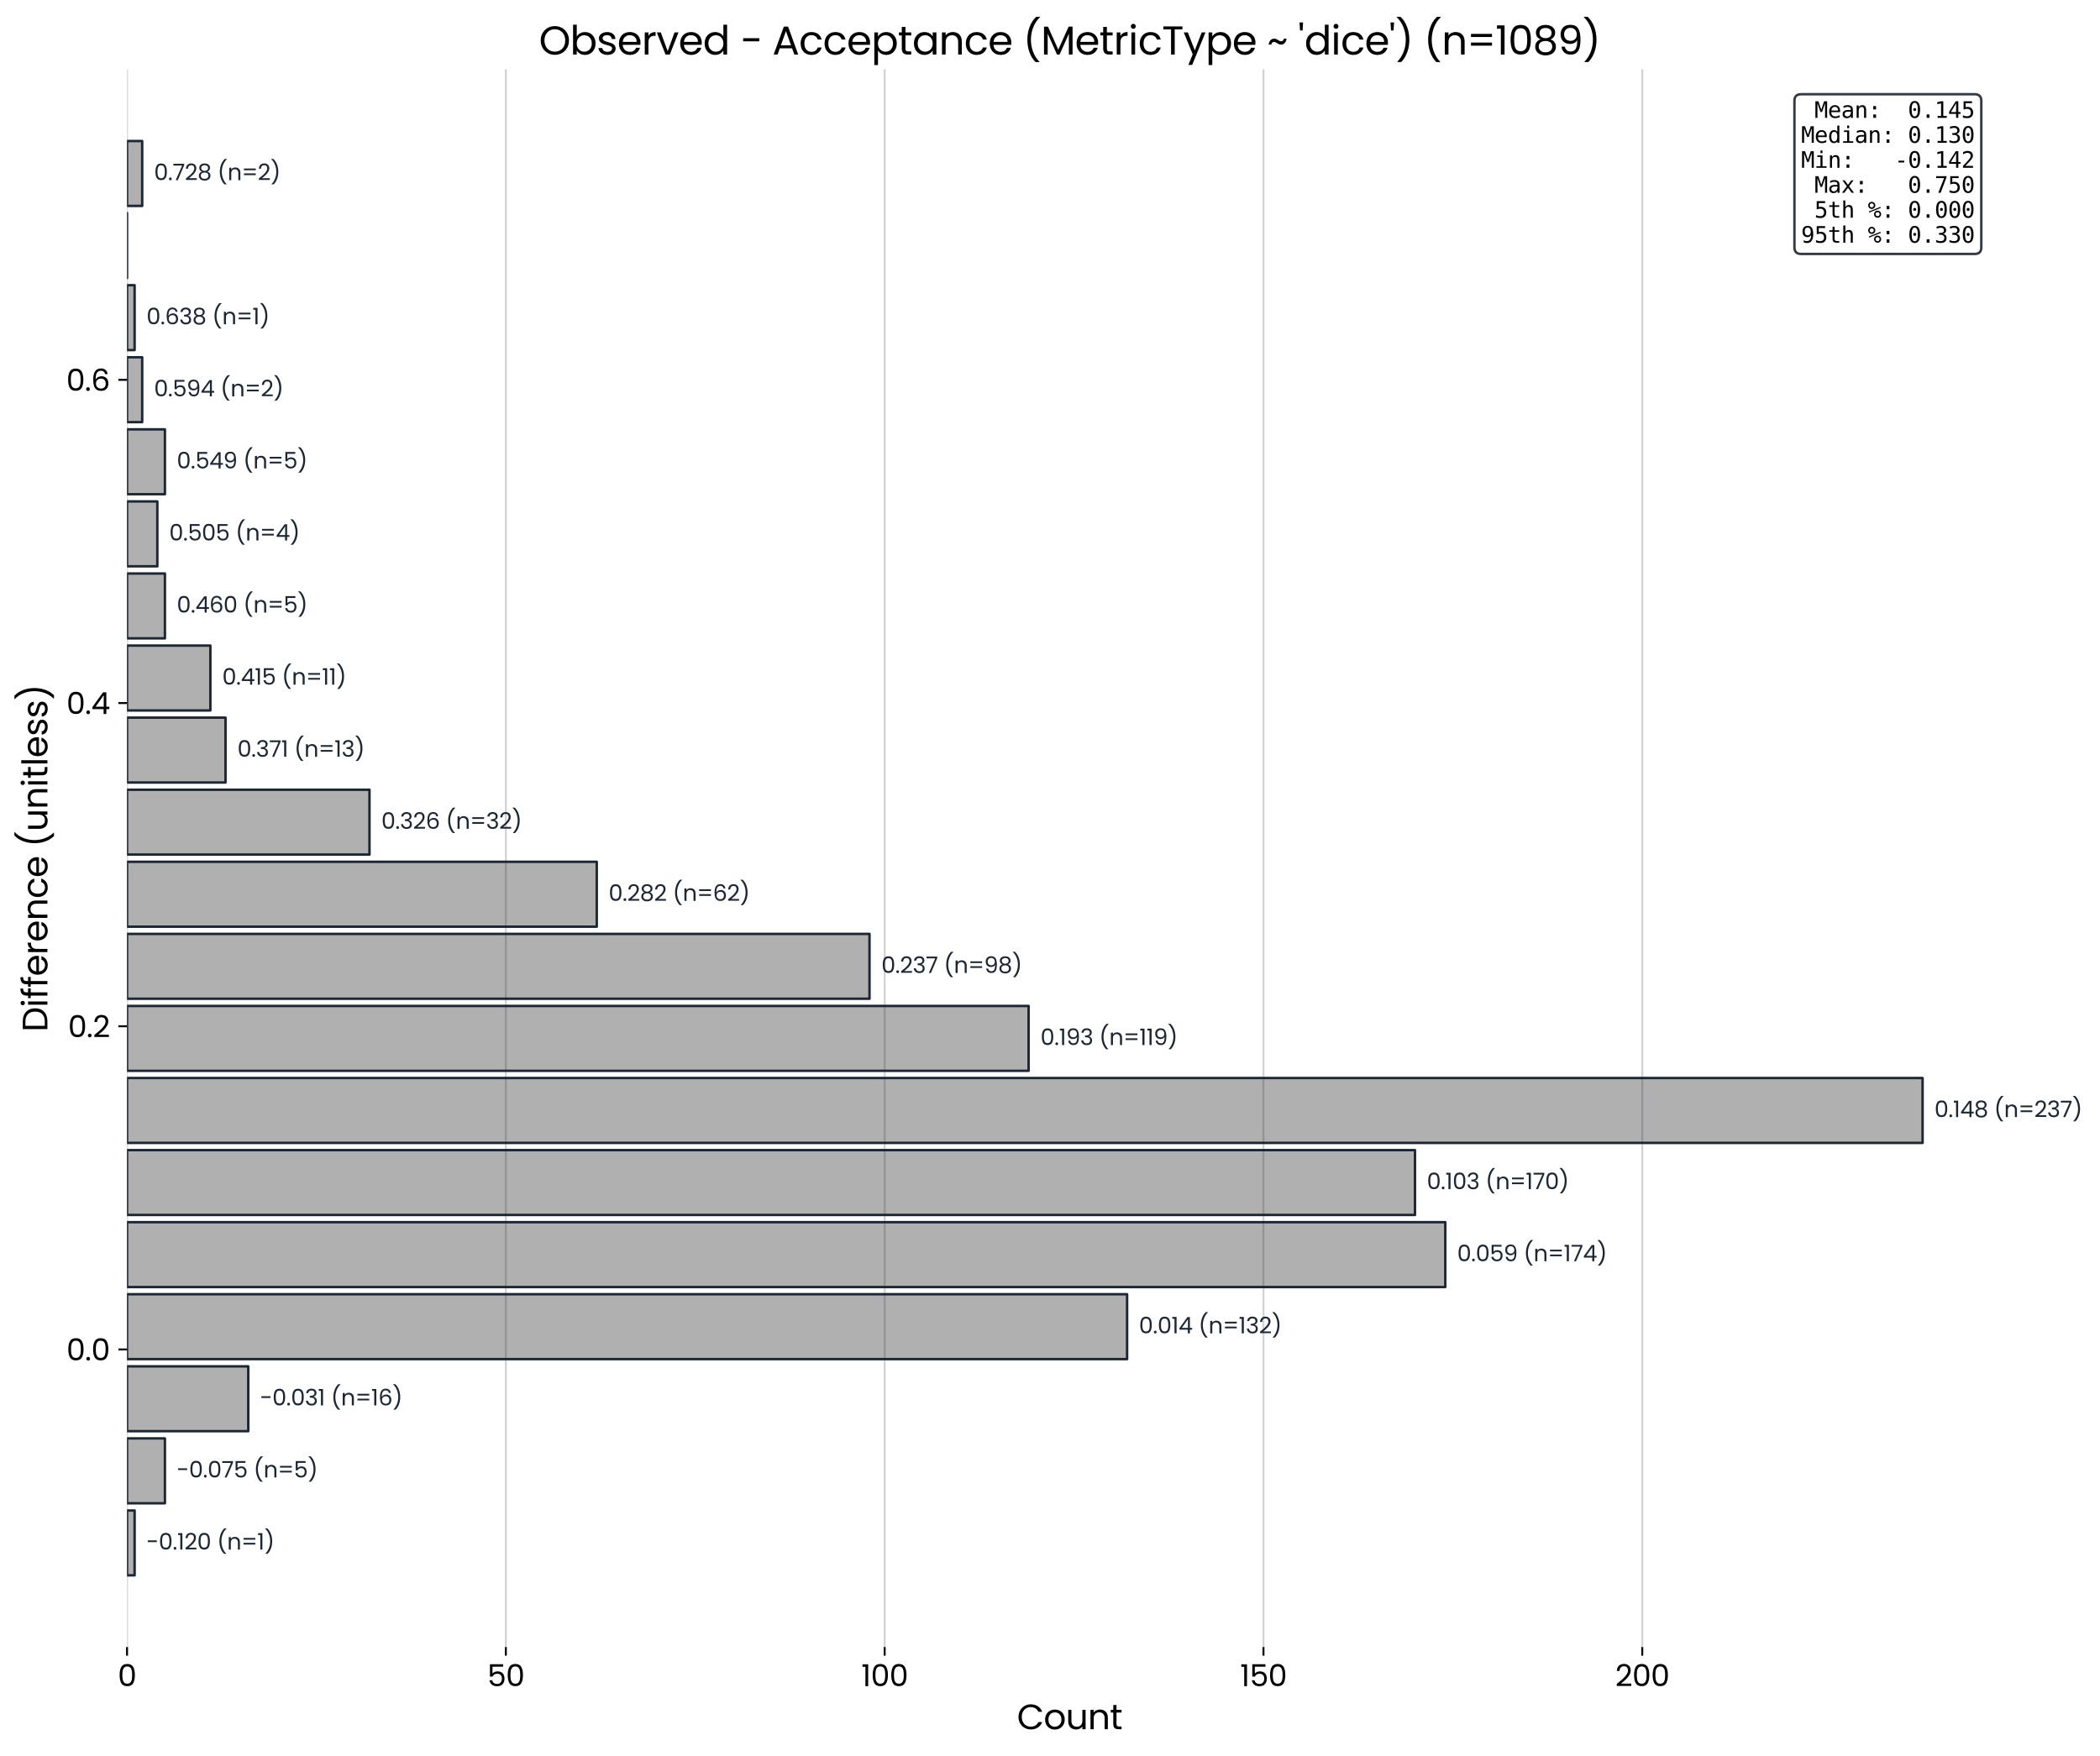 <svg xmlns:xlink="http://www.w3.org/1999/xlink" width="1136.335" height="950.4" viewBox="0 0 852.251 712.8" xmlns="http://www.w3.org/2000/svg"><defs><style>*{stroke-linejoin:round;stroke-linecap:butt}</style></defs><g id="figure_1"><path d="M0 712.8h852.251V0H0z" style="fill:#fff" id="patch_1"/><g id="axes_1"><path d="M51.556 668.6h765.128V28.145H51.556z" style="fill:#fff" id="patch_2"/><path d="M51.556 639.488h3.074v-26.332h-3.074z" clip-path="url(#p7eb7060e0f)" style="fill:#b0b0b0;stroke:#1b2734;stroke-linejoin:miter" id="patch_3"/><path d="M51.556 610.23h15.373v-26.332H51.556z" clip-path="url(#p7eb7060e0f)" style="fill:#b0b0b0;stroke:#1b2734;stroke-linejoin:miter" id="patch_4"/><path d="M51.556 580.973h49.194V554.64H51.556z" clip-path="url(#p7eb7060e0f)" style="fill:#b0b0b0;stroke:#1b2734;stroke-linejoin:miter" id="patch_5"/><path d="M51.556 551.715H457.41v-26.332H51.556z" clip-path="url(#p7eb7060e0f)" style="fill:#b0b0b0;stroke:#1b2734;stroke-linejoin:miter" id="patch_6"/><path d="M51.556 522.457h534.99v-26.332H51.556z" clip-path="url(#p7eb7060e0f)" style="fill:#b0b0b0;stroke:#1b2734;stroke-linejoin:miter" id="patch_7"/><path d="M51.556 493.199h522.692v-26.332H51.556z" clip-path="url(#p7eb7060e0f)" style="fill:#b0b0b0;stroke:#1b2734;stroke-linejoin:miter" id="patch_8"/><path d="M51.556 463.941H780.25V437.61H51.556z" clip-path="url(#p7eb7060e0f)" style="fill:#b0b0b0;stroke:#1b2734;stroke-linejoin:miter" id="patch_9"/><path d="M51.556 434.683H417.44v-26.332H51.556z" clip-path="url(#p7eb7060e0f)" style="fill:#b0b0b0;stroke:#1b2734;stroke-linejoin:miter" id="patch_10"/><path d="M51.556 405.425h301.316v-26.332H51.556z" clip-path="url(#p7eb7060e0f)" style="fill:#b0b0b0;stroke:#1b2734;stroke-linejoin:miter" id="patch_11"/><path d="M51.556 376.167h190.628v-26.332H51.556z" clip-path="url(#p7eb7060e0f)" style="fill:#b0b0b0;stroke:#1b2734;stroke-linejoin:miter" id="patch_12"/><path d="M51.556 346.91h98.389v-26.332h-98.39z" clip-path="url(#p7eb7060e0f)" style="fill:#b0b0b0;stroke:#1b2734;stroke-linejoin:miter" id="patch_13"/><path d="M51.556 317.652h39.97V291.32h-39.97z" clip-path="url(#p7eb7060e0f)" style="fill:#b0b0b0;stroke:#1b2734;stroke-linejoin:miter" id="patch_14"/><path d="M51.556 288.394h33.82v-26.332h-33.82z" clip-path="url(#p7eb7060e0f)" style="fill:#b0b0b0;stroke:#1b2734;stroke-linejoin:miter" id="patch_15"/><path d="M51.556 259.136h15.373v-26.332H51.556z" clip-path="url(#p7eb7060e0f)" style="fill:#b0b0b0;stroke:#1b2734;stroke-linejoin:miter" id="patch_16"/><path d="M51.556 229.878h12.298v-26.332H51.556z" clip-path="url(#p7eb7060e0f)" style="fill:#b0b0b0;stroke:#1b2734;stroke-linejoin:miter" id="patch_17"/><path d="M51.556 200.62h15.373v-26.332H51.556z" clip-path="url(#p7eb7060e0f)" style="fill:#b0b0b0;stroke:#1b2734;stroke-linejoin:miter" id="patch_18"/><path d="M51.556 171.362h6.149V145.03h-6.15z" clip-path="url(#p7eb7060e0f)" style="fill:#b0b0b0;stroke:#1b2734;stroke-linejoin:miter" id="patch_19"/><path d="M51.556 142.104h3.074v-26.332h-3.074z" clip-path="url(#p7eb7060e0f)" style="fill:#b0b0b0;stroke:#1b2734;stroke-linejoin:miter" id="patch_20"/><path d="M51.556 112.847V86.514z" clip-path="url(#p7eb7060e0f)" style="fill:#b0b0b0;stroke:#1b2734;stroke-linejoin:miter" id="patch_21"/><path d="M51.556 83.589h6.149V57.257h-6.15z" clip-path="url(#p7eb7060e0f)" style="fill:#b0b0b0;stroke:#1b2734;stroke-linejoin:miter" id="patch_22"/><g id="matplotlib.axis_1"><g id="xtick_1"><path d="M51.556 668.6V28.145" clip-path="url(#p7eb7060e0f)" style="fill:none;stroke:#1b2734;stroke-opacity:.2;stroke-width:.8;stroke-linecap:square" id="line2d_1"/><g id="line2d_2"><defs><path id="me08558707e" d="M0 0v3.5" style="stroke:#000;stroke-width:.8"/></defs><use xlink:href="#me08558707e" x="51.556" y="668.6" style="stroke:#000;stroke-width:.8"/></g><g transform="matrix(.12 0 0 -.12 47.788 684.48)" id="text_1"><defs><path id="Poppins-Regular-30" d="M397 2362q0 1100 358 1718 359 618 1255 618 889 0 1247-618 359-618 359-1718 0-1120-359-1741Q2899 0 2010 0 1114 0 755 621q-358 621-358 1741zm2643 0q0 556-74 943-73 388-301 624-227 237-655 237-436 0-663-237-227-236-301-624-73-387-73-943 0-576 73-967 74-390 301-627t663-237q428 0 655 237 228 237 301 627 74 391 74 967z" transform="scale(.016)"/></defs><use xlink:href="#Poppins-Regular-30"/></g></g><g id="xtick_2"><path d="M205.289 668.6V28.145" clip-path="url(#p7eb7060e0f)" style="fill:none;stroke:#1b2734;stroke-opacity:.2;stroke-width:.8;stroke-linecap:square" id="line2d_3"/><use xlink:href="#me08558707e" x="205.289" y="668.6" style="stroke:#000;stroke-width:.8" id="line2d_4"/><g transform="matrix(.12 0 0 -.12 197.753 684.48)" id="text_2"><defs><path id="Poppins-Regular-35" d="M3347 4122H1101V2662q147 205 435 336 288 132 621 132 531 0 864-221t477-570q144-349 144-739 0-461-173-826-173-364-528-576-355-211-880-211-672 0-1088 345-416 346-506 922h570q83-364 352-569t678-205q506 0 762 304t256 803q0 499-256 771t-755 272q-340 0-593-163-252-163-367-445H563v2612h2784v-512z" transform="scale(.016)"/></defs><use xlink:href="#Poppins-Regular-35"/><use xlink:href="#Poppins-Regular-30" transform="translate(62.8)"/></g></g><g id="xtick_3"><path d="M359.021 668.6V28.145" clip-path="url(#p7eb7060e0f)" style="fill:none;stroke:#1b2734;stroke-opacity:.2;stroke-width:.8;stroke-linecap:square" id="line2d_5"/><use xlink:href="#me08558707e" x="359.021" y="668.6" style="stroke:#000;stroke-width:.8" id="line2d_6"/><g transform="matrix(.12 0 0 -.12 349.566 684.48)" id="text_3"><defs><path id="Poppins-Regular-31" d="M243 4096v531h1203V0H858v4096H243z" transform="scale(.016)"/></defs><use xlink:href="#Poppins-Regular-31"/><use xlink:href="#Poppins-Regular-30" transform="translate(32)"/><use xlink:href="#Poppins-Regular-30" transform="translate(94.8)"/></g></g><g id="xtick_4"><path d="M512.754 668.6V28.145" clip-path="url(#p7eb7060e0f)" style="fill:none;stroke:#1b2734;stroke-opacity:.2;stroke-width:.8;stroke-linecap:square" id="line2d_7"/><use xlink:href="#me08558707e" x="512.754" y="668.6" style="stroke:#000;stroke-width:.8" id="line2d_8"/><g transform="matrix(.12 0 0 -.12 503.299 684.48)" id="text_4"><use xlink:href="#Poppins-Regular-31"/><use xlink:href="#Poppins-Regular-35" transform="translate(32)"/><use xlink:href="#Poppins-Regular-30" transform="translate(94.8)"/></g></g><g id="xtick_5"><path d="M666.487 668.6V28.145" clip-path="url(#p7eb7060e0f)" style="fill:none;stroke:#1b2734;stroke-opacity:.2;stroke-width:.8;stroke-linecap:square" id="line2d_9"/><use xlink:href="#me08558707e" x="666.487" y="668.6" style="stroke:#000;stroke-width:.8" id="line2d_10"/><g transform="matrix(.12 0 0 -.12 655.502 684.48)" id="text_5"><defs><path id="Poppins-Regular-32" d="M326 467q813 653 1274 1072t777 877q317 458 317 899 0 416-202 656-201 240-649 240-435 0-675-272t-259-726H346q25 717 434 1107 410 390 1057 390 659 0 1046-365 387-364 387-1004 0-531-317-1034-316-502-720-883-403-381-1030-886h2202V51H326v416z" transform="scale(.016)"/></defs><use xlink:href="#Poppins-Regular-32"/><use xlink:href="#Poppins-Regular-30" transform="translate(57.5)"/><use xlink:href="#Poppins-Regular-30" transform="translate(120.3)"/></g></g><g transform="matrix(.14 0 0 -.14 412.727 701.96)" id="text_6"><defs><path id="Poppins-Regular-43" d="M275 2234q0 652 294 1174 295 522 804 816t1129 294q730 0 1274-352t794-998h-698q-186 403-535 620-348 218-835 218-467 0-838-218-371-217-583-617-211-400-211-937 0-532 211-932 212-400 583-618 371-217 838-217 487 0 835 214 349 215 535 618h698q-250-640-794-989Q3232-38 2502-38q-620 0-1129 291t-804 809q-294 519-294 1172z" transform="scale(.016)"/><path id="Poppins-Regular-6f" d="M2022-58q-492 0-892 224T502 803q-227 413-227 957 0 538 233 950 234 413 637 634 404 221 903 221t902-221q404-221 637-631 234-409 234-953t-240-957q-240-413-650-637-409-224-909-224zm0 512q314 0 589 147 275 148 445 442 170 295 170 717t-167 716q-166 295-435 439t-582 144q-320 0-586-144t-426-439q-160-294-160-716 0-429 157-724 157-294 419-438 263-144 576-144z" transform="scale(.016)"/><path id="Poppins-Regular-75" d="M3603 3507V0h-582v518q-167-268-465-419-297-150-655-150-410 0-737 169-326 170-515 509-188 339-188 826v2054h576V1530q0-519 262-798 263-278 717-278 467 0 736 288t269 839v1926h582z" transform="scale(.016)"/><path id="Poppins-Regular-6e" d="M2202 3571q640 0 1036-387 397-387 397-1117V0h-576v1984q0 525-263 803-262 279-716 279-461 0-733-288t-272-839V0H493v3507h582v-499q173 269 470 416 298 147 657 147z" transform="scale(.016)"/><path id="Poppins-Regular-74" d="M1203 3027V960q0-256 109-362 109-105 378-105h428V0h-524q-487 0-730 224T621 960v2067H166v480h455v883h582v-883h915v-480h-915z" transform="scale(.016)"/></defs><use xlink:href="#Poppins-Regular-43"/><use xlink:href="#Poppins-Regular-6f" transform="translate(77.2)"/><use xlink:href="#Poppins-Regular-75" transform="translate(141.2)"/><use xlink:href="#Poppins-Regular-6e" transform="translate(205.2)"/><use xlink:href="#Poppins-Regular-74" transform="translate(269.2)"/></g></g><g id="matplotlib.axis_2"><g id="ytick_1"><g id="line2d_11"><defs><path id="mec9a72d2cd" d="M0 0h-3.5" style="stroke:#000;stroke-width:.8"/></defs><use xlink:href="#mec9a72d2cd" x="51.556" y="547.798" style="stroke:#000;stroke-width:.8"/></g><g transform="matrix(.12 0 0 -.12 26.964 552.238)" id="text_7"><defs><path id="Poppins-Regular-2e" d="M678-38Q512-38 397 77T282 358q0 167 115 282t281 115q160 0 272-115t112-282q0-166-112-281T678-38z" transform="scale(.016)"/></defs><use xlink:href="#Poppins-Regular-30"/><use xlink:href="#Poppins-Regular-2e" transform="translate(62.8)"/><use xlink:href="#Poppins-Regular-30" transform="translate(83.8)"/></g></g><g id="ytick_2"><use xlink:href="#mec9a72d2cd" x="51.556" y="416.597" style="stroke:#000;stroke-width:.8" id="line2d_12"/><g transform="matrix(.12 0 0 -.12 27.6 421.037)" id="text_8"><use xlink:href="#Poppins-Regular-30"/><use xlink:href="#Poppins-Regular-2e" transform="translate(62.8)"/><use xlink:href="#Poppins-Regular-32" transform="translate(83.8)"/></g></g><g id="ytick_3"><use xlink:href="#mec9a72d2cd" x="51.556" y="285.396" style="stroke:#000;stroke-width:.8" id="line2d_13"/><g transform="matrix(.12 0 0 -.12 26.951 289.836)" id="text_9"><defs><path id="Poppins-Regular-34" d="M256 1030v442l2246 3110h698V1536h640v-506h-640V0h-576v1030H256zm2394 2944L928 1536h1722v2438z" transform="scale(.016)"/></defs><use xlink:href="#Poppins-Regular-30"/><use xlink:href="#Poppins-Regular-2e" transform="translate(62.8)"/><use xlink:href="#Poppins-Regular-34" transform="translate(83.8)"/></g></g><g id="ytick_4"><use xlink:href="#mec9a72d2cd" x="51.556" y="154.195" style="stroke:#000;stroke-width:.8" id="line2d_14"/><g transform="matrix(.12 0 0 -.12 26.88 158.635)" id="text_10"><defs><path id="Poppins-Regular-36" d="M2976 3526q-141 711-877 711-569 0-851-439-282-438-275-1443 147 333 489 522 343 189 765 189 659 0 1053-410t394-1133q0-435-170-781-170-345-512-550T2163-13q-659 0-1030 294-371 295-519 813-147 519-147 1280 0 2349 1639 2349 627 0 985-339 359-339 423-858h-538zm-870-953q-276 0-519-112t-394-340q-150-227-150-553 0-486 281-790 282-304 807-304 448 0 713 278 266 278 266 752 0 499-256 784t-748 285z" transform="scale(.016)"/></defs><use xlink:href="#Poppins-Regular-30"/><use xlink:href="#Poppins-Regular-2e" transform="translate(62.8)"/><use xlink:href="#Poppins-Regular-36" transform="translate(83.8)"/></g></g><g transform="matrix(0 -.14 -.14 0 19.24 418.836)" id="text_11"><defs><path id="Poppins-Regular-44" d="M1882 4461q729 0 1263-272 535-272 820-778 285-505 285-1190t-285-1188q-285-502-820-768Q2611 0 1882 0H493v4461h1389zm0-3981q864 0 1318 457 454 458 454 1284 0 832-458 1299-457 467-1314 467h-807V480h807z" transform="scale(.016)"/><path id="Poppins-Regular-69" d="M794 4077q-167 0-282 115t-115 282q0 166 115 281t282 115q160 0 272-115t112-281q0-167-112-282t-272-115zm281-570V0H493v3507h582z" transform="scale(.016)"/><path id="Poppins-Regular-66" d="M1920 3027h-736V0H602v3027H147v480h455v250q0 589 304 861t976 272v-487q-384 0-541-151-157-150-157-495v-250h736v-480z" transform="scale(.016)"/><path id="Poppins-Regular-65" d="M3693 1888q0-166-19-352H870q32-518 355-810 324-291 785-291 377 0 630 176t355 471h627q-140-506-563-823Q2637-58 2010-58q-500 0-894 224-393 224-617 637t-224 957q0 544 217 953 218 410 612 631t906 221q499 0 883-218 384-217 592-598t208-861zm-602 122q0 332-147 572t-400 365q-253 125-560 125-442 0-752-282-310-281-355-780h2214z" transform="scale(.016)"/><path id="Poppins-Regular-72" d="M1075 2938q154 300 438 466 285 167 695 167v-601h-154q-979 0-979-1063V0H493v3507h582v-569z" transform="scale(.016)"/><path id="Poppins-Regular-63" d="M275 1760q0 544 217 950 218 407 605 631 388 224 887 224 646 0 1065-314 420-313 554-870h-627q-90 320-349 505-259 186-643 186-499 0-807-343-307-342-307-969 0-634 307-980 308-345 807-345 384 0 640 179 256 180 352 512h627q-141-537-563-861Q2618-58 1984-58q-499 0-887 224-387 224-605 634-217 410-217 960z" transform="scale(.016)"/><path id="Poppins-Regular-28" d="M1990-1190q-614 601-957 1529-342 928-342 2003 0 1101 361 2058 362 957 1034 1578h608v-58q-716-672-1078-1616t-362-1962q0-992 342-1894 343-902 1002-1581v-57h-608z" transform="scale(.016)"/><path id="Poppins-Regular-6c" d="M1075 4736V0H493v4736h582z" transform="scale(.016)"/><path id="Poppins-Regular-73" d="M1734-58q-403 0-723 138T505 464q-185 246-204 566h601q26-262 247-429 221-166 579-166 333 0 525 147 192 148 192 372 0 230-205 342t-634 221q-390 102-637 207-246 106-422 314t-176 548q0 268 160 492t454 355q295 132 673 132 582 0 940-295 359-294 384-806h-582q-19 275-221 441-201 167-541 167-313 0-499-135-185-134-185-351 0-173 112-285t281-180q170-67 471-150 377-102 614-202 237-99 406-297 170-198 176-518 0-288-160-519-160-230-451-362-291-131-669-131z" transform="scale(.016)"/><path id="Poppins-Regular-29" d="M307-1190v57Q966-454 1308 448q343 902 343 1894 0 1018-362 1962-361 944-1078 1616v58h608q672-621 1033-1578 362-957 362-2058 0-1075-342-2003T915-1190H307z" transform="scale(.016)"/></defs><use xlink:href="#Poppins-Regular-44"/><use xlink:href="#Poppins-Regular-69" transform="translate(70.7)"/><use xlink:href="#Poppins-Regular-66" transform="translate(95.3)"/><use xlink:href="#Poppins-Regular-66" transform="translate(128.2)"/><use xlink:href="#Poppins-Regular-65" transform="translate(161.1)"/><use xlink:href="#Poppins-Regular-72" transform="translate(223.1)"/><use xlink:href="#Poppins-Regular-65" transform="translate(260.4)"/><use xlink:href="#Poppins-Regular-6e" transform="translate(322.4)"/><use xlink:href="#Poppins-Regular-63" transform="translate(386.4)"/><use xlink:href="#Poppins-Regular-65" transform="translate(447.1)"/><use xlink:href="#Poppins-Regular-20" transform="translate(509.1)"/><use xlink:href="#Poppins-Regular-28" transform="translate(535.8)"/><use xlink:href="#Poppins-Regular-75" transform="translate(581.2)"/><use xlink:href="#Poppins-Regular-6e" transform="translate(645.2)"/><use xlink:href="#Poppins-Regular-69" transform="translate(709.2)"/><use xlink:href="#Poppins-Regular-74" transform="translate(733.8)"/><use xlink:href="#Poppins-Regular-6c" transform="translate(770.2)"/><use xlink:href="#Poppins-Regular-65" transform="translate(794.8)"/><use xlink:href="#Poppins-Regular-73" transform="translate(856.8)"/><use xlink:href="#Poppins-Regular-73" transform="translate(909)"/><use xlink:href="#Poppins-Regular-29" transform="translate(961.2)"/></g></g><g style="fill:#1b2734" transform="matrix(.09 0 0 -.09 54.63 629.022)" id="text_12"><defs><path id="Poppins-Regular-2d" d="M2925 2592v-493H371v493h2554z" transform="scale(.016)"/><path id="Poppins-Regular-3d" d="M3974 3277v-493H646v493h3328zm0-1376v-493H646v493h3328z" transform="scale(.016)"/></defs><use xlink:href="#Poppins-Regular-20"/><use xlink:href="#Poppins-Regular-20" transform="translate(26.7)"/><use xlink:href="#Poppins-Regular-2d" transform="translate(53.4)"/><use xlink:href="#Poppins-Regular-30" transform="translate(108.5)"/><use xlink:href="#Poppins-Regular-2e" transform="translate(171.3)"/><use xlink:href="#Poppins-Regular-31" transform="translate(192.3)"/><use xlink:href="#Poppins-Regular-32" transform="translate(224.3)"/><use xlink:href="#Poppins-Regular-30" transform="translate(281.8)"/><use xlink:href="#Poppins-Regular-20" transform="translate(344.6)"/><use xlink:href="#Poppins-Regular-28" transform="translate(371.3)"/><use xlink:href="#Poppins-Regular-6e" transform="translate(416.7)"/><use xlink:href="#Poppins-Regular-3d" transform="translate(480.7)"/><use xlink:href="#Poppins-Regular-31" transform="translate(553)"/><use xlink:href="#Poppins-Regular-29" transform="translate(585)"/></g><g style="fill:#1b2734" transform="matrix(.09 0 0 -.09 66.929 599.764)" id="text_13"><defs><path id="Poppins-Regular-37" d="M3245 4173 1466 0H877l1805 4115H211v499h3034v-441z" transform="scale(.016)"/></defs><use xlink:href="#Poppins-Regular-20"/><use xlink:href="#Poppins-Regular-20" transform="translate(26.7)"/><use xlink:href="#Poppins-Regular-2d" transform="translate(53.4)"/><use xlink:href="#Poppins-Regular-30" transform="translate(108.5)"/><use xlink:href="#Poppins-Regular-2e" transform="translate(171.3)"/><use xlink:href="#Poppins-Regular-30" transform="translate(192.3)"/><use xlink:href="#Poppins-Regular-37" transform="translate(255.1)"/><use xlink:href="#Poppins-Regular-35" transform="translate(309.7)"/><use xlink:href="#Poppins-Regular-20" transform="translate(372.5)"/><use xlink:href="#Poppins-Regular-28" transform="translate(399.2)"/><use xlink:href="#Poppins-Regular-6e" transform="translate(444.6)"/><use xlink:href="#Poppins-Regular-3d" transform="translate(508.6)"/><use xlink:href="#Poppins-Regular-35" transform="translate(580.9)"/><use xlink:href="#Poppins-Regular-29" transform="translate(643.7)"/></g><g style="fill:#1b2734" transform="matrix(.09 0 0 -.09 100.75 570.507)" id="text_14"><defs><path id="Poppins-Regular-33" d="M384 3462q45 589 454 922 410 333 1063 333 435 0 752-157t480-426q163-268 163-608 0-396-227-684t-592-372v-32q416-102 659-403t243-787q0-365-167-656-166-291-499-458-332-166-799-166-679 0-1114 355T314 1331h563q45-384 313-627 269-243 717-243t681 233q234 234 234 605 0 480-320 691-320 212-966 212h-147v486h153q589 6 890 195t301 586q0 339-221 544t-630 205q-397 0-641-205-243-205-287-551H384z" transform="scale(.016)"/></defs><use xlink:href="#Poppins-Regular-20"/><use xlink:href="#Poppins-Regular-20" transform="translate(26.7)"/><use xlink:href="#Poppins-Regular-2d" transform="translate(53.4)"/><use xlink:href="#Poppins-Regular-30" transform="translate(108.5)"/><use xlink:href="#Poppins-Regular-2e" transform="translate(171.3)"/><use xlink:href="#Poppins-Regular-30" transform="translate(192.3)"/><use xlink:href="#Poppins-Regular-33" transform="translate(255.1)"/><use xlink:href="#Poppins-Regular-31" transform="translate(314)"/><use xlink:href="#Poppins-Regular-20" transform="translate(346)"/><use xlink:href="#Poppins-Regular-28" transform="translate(372.7)"/><use xlink:href="#Poppins-Regular-6e" transform="translate(418.1)"/><use xlink:href="#Poppins-Regular-3d" transform="translate(482.1)"/><use xlink:href="#Poppins-Regular-31" transform="translate(554.4)"/><use xlink:href="#Poppins-Regular-36" transform="translate(586.4)"/><use xlink:href="#Poppins-Regular-29" transform="translate(649.9)"/></g><g style="fill:#1b2734" transform="matrix(.09 0 0 -.09 457.41 541.249)" id="text_15"><use xlink:href="#Poppins-Regular-20"/><use xlink:href="#Poppins-Regular-20" transform="translate(26.7)"/><use xlink:href="#Poppins-Regular-30" transform="translate(53.4)"/><use xlink:href="#Poppins-Regular-2e" transform="translate(116.2)"/><use xlink:href="#Poppins-Regular-30" transform="translate(137.2)"/><use xlink:href="#Poppins-Regular-31" transform="translate(200)"/><use xlink:href="#Poppins-Regular-34" transform="translate(232)"/><use xlink:href="#Poppins-Regular-20" transform="translate(294.9)"/><use xlink:href="#Poppins-Regular-28" transform="translate(321.6)"/><use xlink:href="#Poppins-Regular-6e" transform="translate(367)"/><use xlink:href="#Poppins-Regular-3d" transform="translate(431)"/><use xlink:href="#Poppins-Regular-31" transform="translate(503.3)"/><use xlink:href="#Poppins-Regular-33" transform="translate(535.3)"/><use xlink:href="#Poppins-Regular-32" transform="translate(594.2)"/><use xlink:href="#Poppins-Regular-29" transform="translate(651.7)"/></g><g style="fill:#1b2734" transform="matrix(.09 0 0 -.09 586.546 511.99)" id="text_16"><defs><path id="Poppins-Regular-39" d="M1146 1242q64-365 297-564 234-198 631-198 531 0 783 416 253 416 241 1402-135-288-449-452-313-163-697-163-429 0-765 176t-528 515q-192 340-192 820 0 684 397 1103 397 420 1126 420 896 0 1258-583 362-582 362-1734 0-806-144-1331t-487-800Q2637-6 2042-6q-653 0-1018 352t-416 896h538zm902 934q429 0 704 265 275 266 275 721 0 480-269 774-268 294-755 294-448 0-714-282-265-281-265-742 0-467 262-749 263-281 762-281z" transform="scale(.016)"/></defs><use xlink:href="#Poppins-Regular-20"/><use xlink:href="#Poppins-Regular-20" transform="translate(26.7)"/><use xlink:href="#Poppins-Regular-30" transform="translate(53.4)"/><use xlink:href="#Poppins-Regular-2e" transform="translate(116.2)"/><use xlink:href="#Poppins-Regular-30" transform="translate(137.2)"/><use xlink:href="#Poppins-Regular-35" transform="translate(200)"/><use xlink:href="#Poppins-Regular-39" transform="translate(262.8)"/><use xlink:href="#Poppins-Regular-20" transform="translate(325.8)"/><use xlink:href="#Poppins-Regular-28" transform="translate(352.5)"/><use xlink:href="#Poppins-Regular-6e" transform="translate(397.9)"/><use xlink:href="#Poppins-Regular-3d" transform="translate(461.9)"/><use xlink:href="#Poppins-Regular-31" transform="translate(534.2)"/><use xlink:href="#Poppins-Regular-37" transform="translate(566.2)"/><use xlink:href="#Poppins-Regular-34" transform="translate(620.8)"/><use xlink:href="#Poppins-Regular-29" transform="translate(683.7)"/></g><g style="fill:#1b2734" transform="matrix(.09 0 0 -.09 574.248 482.733)" id="text_17"><use xlink:href="#Poppins-Regular-20"/><use xlink:href="#Poppins-Regular-20" transform="translate(26.7)"/><use xlink:href="#Poppins-Regular-30" transform="translate(53.4)"/><use xlink:href="#Poppins-Regular-2e" transform="translate(116.2)"/><use xlink:href="#Poppins-Regular-31" transform="translate(137.2)"/><use xlink:href="#Poppins-Regular-30" transform="translate(169.2)"/><use xlink:href="#Poppins-Regular-33" transform="translate(232)"/><use xlink:href="#Poppins-Regular-20" transform="translate(290.9)"/><use xlink:href="#Poppins-Regular-28" transform="translate(317.6)"/><use xlink:href="#Poppins-Regular-6e" transform="translate(363)"/><use xlink:href="#Poppins-Regular-3d" transform="translate(427)"/><use xlink:href="#Poppins-Regular-31" transform="translate(499.3)"/><use xlink:href="#Poppins-Regular-37" transform="translate(531.3)"/><use xlink:href="#Poppins-Regular-30" transform="translate(585.9)"/><use xlink:href="#Poppins-Regular-29" transform="translate(648.7)"/></g><g style="fill:#1b2734" transform="matrix(.09 0 0 -.09 780.25 453.475)" id="text_18"><defs><path id="Poppins-Regular-38" d="M1242 2406q-359 141-551 410t-192 653q0 345 173 623 173 279 515 442 343 164 829 164t828-164q343-163 519-442 176-278 176-623 0-371-199-650-198-278-543-413 397-121 630-425 234-304 234-733 0-416-205-727-205-310-580-480-374-169-860-169T1162 41Q794 211 589 521q-205 311-205 727 0 429 230 736 231 307 628 422zm1734 992q0 391-256 602t-704 211q-442 0-698-211t-256-608q0-358 266-576t688-218q429 0 694 221 266 221 266 579zm-960-1248q-474 0-775-221-300-220-300-662 0-409 291-659t784-250q493 0 781 250t288 659q0 429-295 656-294 227-774 227z" transform="scale(.016)"/></defs><use xlink:href="#Poppins-Regular-20"/><use xlink:href="#Poppins-Regular-20" transform="translate(26.7)"/><use xlink:href="#Poppins-Regular-30" transform="translate(53.4)"/><use xlink:href="#Poppins-Regular-2e" transform="translate(116.2)"/><use xlink:href="#Poppins-Regular-31" transform="translate(137.2)"/><use xlink:href="#Poppins-Regular-34" transform="translate(169.2)"/><use xlink:href="#Poppins-Regular-38" transform="translate(232.1)"/><use xlink:href="#Poppins-Regular-20" transform="translate(295.2)"/><use xlink:href="#Poppins-Regular-28" transform="translate(321.9)"/><use xlink:href="#Poppins-Regular-6e" transform="translate(367.3)"/><use xlink:href="#Poppins-Regular-3d" transform="translate(431.3)"/><use xlink:href="#Poppins-Regular-32" transform="translate(503.6)"/><use xlink:href="#Poppins-Regular-33" transform="translate(561.1)"/><use xlink:href="#Poppins-Regular-37" transform="translate(620)"/><use xlink:href="#Poppins-Regular-29" transform="translate(674.6)"/></g><g style="fill:#1b2734" transform="matrix(.09 0 0 -.09 417.44 424.217)" id="text_19"><use xlink:href="#Poppins-Regular-20"/><use xlink:href="#Poppins-Regular-20" transform="translate(26.7)"/><use xlink:href="#Poppins-Regular-30" transform="translate(53.4)"/><use xlink:href="#Poppins-Regular-2e" transform="translate(116.2)"/><use xlink:href="#Poppins-Regular-31" transform="translate(137.2)"/><use xlink:href="#Poppins-Regular-39" transform="translate(169.2)"/><use xlink:href="#Poppins-Regular-33" transform="translate(232.2)"/><use xlink:href="#Poppins-Regular-20" transform="translate(291.1)"/><use xlink:href="#Poppins-Regular-28" transform="translate(317.8)"/><use xlink:href="#Poppins-Regular-6e" transform="translate(363.2)"/><use xlink:href="#Poppins-Regular-3d" transform="translate(427.2)"/><use xlink:href="#Poppins-Regular-31" transform="translate(499.5)"/><use xlink:href="#Poppins-Regular-31" transform="translate(531.5)"/><use xlink:href="#Poppins-Regular-39" transform="translate(563.5)"/><use xlink:href="#Poppins-Regular-29" transform="translate(626.5)"/></g><g style="fill:#1b2734" transform="matrix(.09 0 0 -.09 352.872 394.96)" id="text_20"><use xlink:href="#Poppins-Regular-20"/><use xlink:href="#Poppins-Regular-20" transform="translate(26.7)"/><use xlink:href="#Poppins-Regular-30" transform="translate(53.4)"/><use xlink:href="#Poppins-Regular-2e" transform="translate(116.2)"/><use xlink:href="#Poppins-Regular-32" transform="translate(137.2)"/><use xlink:href="#Poppins-Regular-33" transform="translate(194.7)"/><use xlink:href="#Poppins-Regular-37" transform="translate(253.6)"/><use xlink:href="#Poppins-Regular-20" transform="translate(308.2)"/><use xlink:href="#Poppins-Regular-28" transform="translate(334.9)"/><use xlink:href="#Poppins-Regular-6e" transform="translate(380.3)"/><use xlink:href="#Poppins-Regular-3d" transform="translate(444.3)"/><use xlink:href="#Poppins-Regular-39" transform="translate(516.6)"/><use xlink:href="#Poppins-Regular-38" transform="translate(579.6)"/><use xlink:href="#Poppins-Regular-29" transform="translate(642.7)"/></g><g style="fill:#1b2734" transform="matrix(.09 0 0 -.09 242.184 365.701)" id="text_21"><use xlink:href="#Poppins-Regular-20"/><use xlink:href="#Poppins-Regular-20" transform="translate(26.7)"/><use xlink:href="#Poppins-Regular-30" transform="translate(53.4)"/><use xlink:href="#Poppins-Regular-2e" transform="translate(116.2)"/><use xlink:href="#Poppins-Regular-32" transform="translate(137.2)"/><use xlink:href="#Poppins-Regular-38" transform="translate(194.7)"/><use xlink:href="#Poppins-Regular-32" transform="translate(257.8)"/><use xlink:href="#Poppins-Regular-20" transform="translate(315.3)"/><use xlink:href="#Poppins-Regular-28" transform="translate(342)"/><use xlink:href="#Poppins-Regular-6e" transform="translate(387.4)"/><use xlink:href="#Poppins-Regular-3d" transform="translate(451.4)"/><use xlink:href="#Poppins-Regular-36" transform="translate(523.7)"/><use xlink:href="#Poppins-Regular-32" transform="translate(587.2)"/><use xlink:href="#Poppins-Regular-29" transform="translate(644.7)"/></g><g style="fill:#1b2734" transform="matrix(.09 0 0 -.09 149.945 336.444)" id="text_22"><use xlink:href="#Poppins-Regular-20"/><use xlink:href="#Poppins-Regular-20" transform="translate(26.7)"/><use xlink:href="#Poppins-Regular-30" transform="translate(53.4)"/><use xlink:href="#Poppins-Regular-2e" transform="translate(116.2)"/><use xlink:href="#Poppins-Regular-33" transform="translate(137.2)"/><use xlink:href="#Poppins-Regular-32" transform="translate(196.1)"/><use xlink:href="#Poppins-Regular-36" transform="translate(253.6)"/><use xlink:href="#Poppins-Regular-20" transform="translate(317.1)"/><use xlink:href="#Poppins-Regular-28" transform="translate(343.8)"/><use xlink:href="#Poppins-Regular-6e" transform="translate(389.2)"/><use xlink:href="#Poppins-Regular-3d" transform="translate(453.2)"/><use xlink:href="#Poppins-Regular-33" transform="translate(525.5)"/><use xlink:href="#Poppins-Regular-32" transform="translate(584.4)"/><use xlink:href="#Poppins-Regular-29" transform="translate(641.9)"/></g><g style="fill:#1b2734" transform="matrix(.09 0 0 -.09 91.526 307.186)" id="text_23"><use xlink:href="#Poppins-Regular-20"/><use xlink:href="#Poppins-Regular-20" transform="translate(26.7)"/><use xlink:href="#Poppins-Regular-30" transform="translate(53.4)"/><use xlink:href="#Poppins-Regular-2e" transform="translate(116.2)"/><use xlink:href="#Poppins-Regular-33" transform="translate(137.2)"/><use xlink:href="#Poppins-Regular-37" transform="translate(196.1)"/><use xlink:href="#Poppins-Regular-31" transform="translate(250.7)"/><use xlink:href="#Poppins-Regular-20" transform="translate(282.7)"/><use xlink:href="#Poppins-Regular-28" transform="translate(309.4)"/><use xlink:href="#Poppins-Regular-6e" transform="translate(354.8)"/><use xlink:href="#Poppins-Regular-3d" transform="translate(418.8)"/><use xlink:href="#Poppins-Regular-31" transform="translate(491.1)"/><use xlink:href="#Poppins-Regular-33" transform="translate(523.1)"/><use xlink:href="#Poppins-Regular-29" transform="translate(582)"/></g><g style="fill:#1b2734" transform="matrix(.09 0 0 -.09 85.377 277.928)" id="text_24"><use xlink:href="#Poppins-Regular-20"/><use xlink:href="#Poppins-Regular-20" transform="translate(26.7)"/><use xlink:href="#Poppins-Regular-30" transform="translate(53.4)"/><use xlink:href="#Poppins-Regular-2e" transform="translate(116.2)"/><use xlink:href="#Poppins-Regular-34" transform="translate(137.2)"/><use xlink:href="#Poppins-Regular-31" transform="translate(200.1)"/><use xlink:href="#Poppins-Regular-35" transform="translate(232.1)"/><use xlink:href="#Poppins-Regular-20" transform="translate(294.9)"/><use xlink:href="#Poppins-Regular-28" transform="translate(321.6)"/><use xlink:href="#Poppins-Regular-6e" transform="translate(367)"/><use xlink:href="#Poppins-Regular-3d" transform="translate(431)"/><use xlink:href="#Poppins-Regular-31" transform="translate(503.3)"/><use xlink:href="#Poppins-Regular-31" transform="translate(535.3)"/><use xlink:href="#Poppins-Regular-29" transform="translate(567.3)"/></g><g style="fill:#1b2734" transform="matrix(.09 0 0 -.09 66.929 248.67)" id="text_25"><use xlink:href="#Poppins-Regular-20"/><use xlink:href="#Poppins-Regular-20" transform="translate(26.7)"/><use xlink:href="#Poppins-Regular-30" transform="translate(53.4)"/><use xlink:href="#Poppins-Regular-2e" transform="translate(116.2)"/><use xlink:href="#Poppins-Regular-34" transform="translate(137.2)"/><use xlink:href="#Poppins-Regular-36" transform="translate(200.1)"/><use xlink:href="#Poppins-Regular-30" transform="translate(263.6)"/><use xlink:href="#Poppins-Regular-20" transform="translate(326.4)"/><use xlink:href="#Poppins-Regular-28" transform="translate(353.1)"/><use xlink:href="#Poppins-Regular-6e" transform="translate(398.5)"/><use xlink:href="#Poppins-Regular-3d" transform="translate(462.5)"/><use xlink:href="#Poppins-Regular-35" transform="translate(534.8)"/><use xlink:href="#Poppins-Regular-29" transform="translate(597.6)"/></g><g style="fill:#1b2734" transform="matrix(.09 0 0 -.09 63.854 219.412)" id="text_26"><use xlink:href="#Poppins-Regular-20"/><use xlink:href="#Poppins-Regular-20" transform="translate(26.7)"/><use xlink:href="#Poppins-Regular-30" transform="translate(53.4)"/><use xlink:href="#Poppins-Regular-2e" transform="translate(116.2)"/><use xlink:href="#Poppins-Regular-35" transform="translate(137.2)"/><use xlink:href="#Poppins-Regular-30" transform="translate(200)"/><use xlink:href="#Poppins-Regular-35" transform="translate(262.8)"/><use xlink:href="#Poppins-Regular-20" transform="translate(325.6)"/><use xlink:href="#Poppins-Regular-28" transform="translate(352.3)"/><use xlink:href="#Poppins-Regular-6e" transform="translate(397.7)"/><use xlink:href="#Poppins-Regular-3d" transform="translate(461.7)"/><use xlink:href="#Poppins-Regular-34" transform="translate(534)"/><use xlink:href="#Poppins-Regular-29" transform="translate(596.9)"/></g><g style="fill:#1b2734" transform="matrix(.09 0 0 -.09 66.929 190.154)" id="text_27"><use xlink:href="#Poppins-Regular-20"/><use xlink:href="#Poppins-Regular-20" transform="translate(26.7)"/><use xlink:href="#Poppins-Regular-30" transform="translate(53.4)"/><use xlink:href="#Poppins-Regular-2e" transform="translate(116.2)"/><use xlink:href="#Poppins-Regular-35" transform="translate(137.2)"/><use xlink:href="#Poppins-Regular-34" transform="translate(200)"/><use xlink:href="#Poppins-Regular-39" transform="translate(262.9)"/><use xlink:href="#Poppins-Regular-20" transform="translate(325.9)"/><use xlink:href="#Poppins-Regular-28" transform="translate(352.6)"/><use xlink:href="#Poppins-Regular-6e" transform="translate(398)"/><use xlink:href="#Poppins-Regular-3d" transform="translate(462)"/><use xlink:href="#Poppins-Regular-35" transform="translate(534.3)"/><use xlink:href="#Poppins-Regular-29" transform="translate(597.1)"/></g><g style="fill:#1b2734" transform="matrix(.09 0 0 -.09 57.705 160.896)" id="text_28"><use xlink:href="#Poppins-Regular-20"/><use xlink:href="#Poppins-Regular-20" transform="translate(26.7)"/><use xlink:href="#Poppins-Regular-30" transform="translate(53.4)"/><use xlink:href="#Poppins-Regular-2e" transform="translate(116.2)"/><use xlink:href="#Poppins-Regular-35" transform="translate(137.2)"/><use xlink:href="#Poppins-Regular-39" transform="translate(200)"/><use xlink:href="#Poppins-Regular-34" transform="translate(263)"/><use xlink:href="#Poppins-Regular-20" transform="translate(325.9)"/><use xlink:href="#Poppins-Regular-28" transform="translate(352.6)"/><use xlink:href="#Poppins-Regular-6e" transform="translate(398)"/><use xlink:href="#Poppins-Regular-3d" transform="translate(462)"/><use xlink:href="#Poppins-Regular-32" transform="translate(534.3)"/><use xlink:href="#Poppins-Regular-29" transform="translate(591.8)"/></g><g style="fill:#1b2734" transform="matrix(.09 0 0 -.09 54.63 131.638)" id="text_29"><use xlink:href="#Poppins-Regular-20"/><use xlink:href="#Poppins-Regular-20" transform="translate(26.7)"/><use xlink:href="#Poppins-Regular-30" transform="translate(53.4)"/><use xlink:href="#Poppins-Regular-2e" transform="translate(116.2)"/><use xlink:href="#Poppins-Regular-36" transform="translate(137.2)"/><use xlink:href="#Poppins-Regular-33" transform="translate(200.7)"/><use xlink:href="#Poppins-Regular-38" transform="translate(259.6)"/><use xlink:href="#Poppins-Regular-20" transform="translate(322.7)"/><use xlink:href="#Poppins-Regular-28" transform="translate(349.4)"/><use xlink:href="#Poppins-Regular-6e" transform="translate(394.8)"/><use xlink:href="#Poppins-Regular-3d" transform="translate(458.8)"/><use xlink:href="#Poppins-Regular-31" transform="translate(531.1)"/><use xlink:href="#Poppins-Regular-29" transform="translate(563.1)"/></g><g style="fill:#1b2734" transform="matrix(.09 0 0 -.09 57.705 73.123)" id="text_30"><use xlink:href="#Poppins-Regular-20"/><use xlink:href="#Poppins-Regular-20" transform="translate(26.7)"/><use xlink:href="#Poppins-Regular-30" transform="translate(53.4)"/><use xlink:href="#Poppins-Regular-2e" transform="translate(116.2)"/><use xlink:href="#Poppins-Regular-37" transform="translate(137.2)"/><use xlink:href="#Poppins-Regular-32" transform="translate(191.8)"/><use xlink:href="#Poppins-Regular-38" transform="translate(249.3)"/><use xlink:href="#Poppins-Regular-20" transform="translate(312.4)"/><use xlink:href="#Poppins-Regular-28" transform="translate(339.1)"/><use xlink:href="#Poppins-Regular-6e" transform="translate(384.5)"/><use xlink:href="#Poppins-Regular-3d" transform="translate(448.5)"/><use xlink:href="#Poppins-Regular-32" transform="translate(520.8)"/><use xlink:href="#Poppins-Regular-29" transform="translate(578.3)"/></g><g id="text_31"><path d="M730.944 103.09h70.438q2.7 0 2.7-2.7V40.953q0-2.7-2.7-2.7h-70.438q-2.7 0-2.7 2.7v59.435q0 2.7 2.7 2.7z" style="fill:#fff;opacity:.9;stroke:#1b2734;stroke-linejoin:miter" id="patch_23"/><g transform="matrix(.09 0 0 -.09 736.362 47.84)"><defs><path id="DejaVuSansMono-4d" d="M269 4666h844l806-2375 812 2375h847V0h-584v4122l-831-2459h-479L850 4122V0H269v4666z" transform="scale(.016)"/><path id="DejaVuSansMono-65" d="M3475 1894v-281H984v-19q0-572 298-885 299-312 843-312 275 0 575 87 300 88 641 266V178Q3013 44 2708-23q-305-68-589-68-816 0-1276 489-459 490-459 1349 0 837 450 1337t1200 500q669 0 1055-453t386-1237zm-575 169q-12 506-239 770t-652 264q-415 0-684-275t-319-763l1894 4z" transform="scale(.016)"/><path id="DejaVuSansMono-61" d="M2194 1759h-191q-503 0-758-177-254-176-254-526 0-315 190-490 191-175 528-175 475 0 747 329 272 330 275 911v128h-537zm1115 238V0h-578v519q-184-313-464-462-279-148-679-148-535 0-854 302-318 302-318 808 0 584 392 887t1151 303h772v91q-3 419-213 608-209 189-668 189-294 0-594-85-300-84-584-246v575q319 122 611 182 292 61 567 61 434 0 742-128t499-384q118-156 168-386t50-689z" transform="scale(.016)"/><path id="DejaVuSansMono-6e" d="M3284 2169V0h-578v2169q0 472-166 693-165 222-518 222-403 0-621-286-217-285-217-820V0H609v3500h575v-525q154 300 416 454 263 155 622 155 534 0 798-352 264-351 264-1063z" transform="scale(.016)"/><path id="DejaVuSansMono-3a" d="M1528 3322h788v-947h-788v947zm0-2369h788V0h-788v953z" transform="scale(.016)"/><path id="DejaVuSansMono-30" d="M1509 2344q0 172 120 297 121 125 290 125 175 0 300-125t125-297q0-175-124-297-123-122-301-122-175 0-293 119-117 119-117 300zm416 1906q-441 0-658-475t-217-1447q0-969 217-1444t658-475q444 0 661 475t217 1444q0 972-217 1447t-661 475zm0 500q747 0 1130-613 383-612 383-1809 0-1194-383-1807Q2672-91 1925-91T797 521q-381 613-381 1807 0 1197 381 1809 381 613 1128 613z" transform="scale(.016)"/><path id="DejaVuSansMono-2e" d="M1528 953h788V0h-788v953z" transform="scale(.016)"/><path id="DejaVuSansMono-31" d="M844 531h981v3566L769 3859v575l1050 232h631V531h969V0H844v531z" transform="scale(.016)"/><path id="DejaVuSansMono-34" d="M2297 4091 825 1625h1472v2466zm-103 575h731V1625h622v-512h-622V0h-628v1113H319v596l1875 2957z" transform="scale(.016)"/><path id="DejaVuSansMono-35" d="M647 4666h2362v-532H1222V2988q134 50 270 73t274 23q725 0 1150-428t425-1159q0-738-446-1163Q2450-91 1678-91q-372 0-680 50Q691 9 447 109v641q287-156 578-233 291-76 594-76 522 0 804 275 283 275 283 781 0 500-292 778t-814 278q-253 0-494-58-240-57-459-173v2344z" transform="scale(.016)"/></defs><use xlink:href="#DejaVuSansMono-4d"/><use xlink:href="#DejaVuSansMono-65" transform="translate(60.205)"/><use xlink:href="#DejaVuSansMono-61" transform="translate(120.41)"/><use xlink:href="#DejaVuSansMono-6e" transform="translate(180.615)"/><use xlink:href="#DejaVuSansMono-3a" transform="translate(240.82)"/><use xlink:href="#DejaVuSansMono-20" transform="translate(301.025)"/><use xlink:href="#DejaVuSansMono-20" transform="translate(361.23)"/><use xlink:href="#DejaVuSansMono-30" transform="translate(421.436)"/><use xlink:href="#DejaVuSansMono-2e" transform="translate(481.64)"/><use xlink:href="#DejaVuSansMono-31" transform="translate(541.846)"/><use xlink:href="#DejaVuSansMono-34" transform="translate(602.05)"/><use xlink:href="#DejaVuSansMono-35" transform="translate(662.256)"/></g><g transform="matrix(.09 0 0 -.09 730.944 57.976)"><defs><path id="DejaVuSansMono-64" d="M2681 3053v1810h575V0h-575v441q-143-260-383-396-239-136-551-136-634 0-999 492-364 493-364 1358 0 854 366 1339 366 486 997 486 316 0 556-136 241-135 378-395zM991 1747q0-669 212-1010 213-340 628-340 416 0 633 343 217 344 217 1007 0 666-217 1008t-633 342q-415 0-628-341-212-340-212-1009z" transform="scale(.016)"/><path id="DejaVuSansMono-69" d="M800 3500h1472V447h1141V0H556v447h1141v2606H800v447zm897 1363h575v-729h-575v729z" transform="scale(.016)"/><path id="DejaVuSansMono-33" d="M2425 2497q459-122 703-433t244-776q0-644-433-1012Q2506-91 1741-91q-322 0-657 60-334 59-656 172v628q319-166 628-247 310-81 616-81 519 0 797 234t278 675q0 406-278 645t-753 239h-482v519h482q434 0 678 190 244 191 244 532 0 359-227 551-227 193-645 193-278 0-575-63-297-62-622-187v581q378 100 673 150 296 50 524 50 681 0 1089-342t408-908q0-384-215-641-214-256-623-362z" transform="scale(.016)"/></defs><use xlink:href="#DejaVuSansMono-4d"/><use xlink:href="#DejaVuSansMono-65" transform="translate(60.205)"/><use xlink:href="#DejaVuSansMono-64" transform="translate(120.41)"/><use xlink:href="#DejaVuSansMono-69" transform="translate(180.615)"/><use xlink:href="#DejaVuSansMono-61" transform="translate(240.82)"/><use xlink:href="#DejaVuSansMono-6e" transform="translate(301.025)"/><use xlink:href="#DejaVuSansMono-3a" transform="translate(361.23)"/><use xlink:href="#DejaVuSansMono-20" transform="translate(421.436)"/><use xlink:href="#DejaVuSansMono-30" transform="translate(481.64)"/><use xlink:href="#DejaVuSansMono-2e" transform="translate(541.846)"/><use xlink:href="#DejaVuSansMono-31" transform="translate(602.05)"/><use xlink:href="#DejaVuSansMono-33" transform="translate(662.256)"/><use xlink:href="#DejaVuSansMono-30" transform="translate(722.46)"/></g><g transform="matrix(.09 0 0 -.09 730.944 68.111)"><defs><path id="DejaVuSansMono-2d" d="M1113 2009h1628v-512H1113v512z" transform="scale(.016)"/><path id="DejaVuSansMono-32" d="M1166 531h2143V0H475v531q584 616 1021 1088 438 472 604 665 313 382 422 618t109 482q0 391-230 613-229 222-629 222-284 0-597-103-312-103-662-313v638q321 153 632 231t614 78q685 0 1102-364t417-955q0-300-139-600t-451-662q-175-203-508-563-333-359-1014-1075z" transform="scale(.016)"/></defs><use xlink:href="#DejaVuSansMono-4d"/><use xlink:href="#DejaVuSansMono-69" transform="translate(60.205)"/><use xlink:href="#DejaVuSansMono-6e" transform="translate(120.41)"/><use xlink:href="#DejaVuSansMono-3a" transform="translate(180.615)"/><use xlink:href="#DejaVuSansMono-20" transform="translate(240.82)"/><use xlink:href="#DejaVuSansMono-20" transform="translate(301.025)"/><use xlink:href="#DejaVuSansMono-20" transform="translate(361.23)"/><use xlink:href="#DejaVuSansMono-2d" transform="translate(421.436)"/><use xlink:href="#DejaVuSansMono-30" transform="translate(481.64)"/><use xlink:href="#DejaVuSansMono-2e" transform="translate(541.846)"/><use xlink:href="#DejaVuSansMono-31" transform="translate(602.05)"/><use xlink:href="#DejaVuSansMono-34" transform="translate(662.256)"/><use xlink:href="#DejaVuSansMono-32" transform="translate(722.46)"/></g><g transform="matrix(.09 0 0 -.09 736.362 78.247)"><defs><path id="DejaVuSansMono-78" d="M3494 3500 2241 1825 3616 0h-666L1925 1403 903 0H238l1375 1825L359 3500h638l928-1266 922 1266h647z" transform="scale(.016)"/><path id="DejaVuSansMono-37" d="M434 4666h2938v-269L1703 0h-659l1625 4134H434v532z" transform="scale(.016)"/></defs><use xlink:href="#DejaVuSansMono-4d"/><use xlink:href="#DejaVuSansMono-61" transform="translate(60.205)"/><use xlink:href="#DejaVuSansMono-78" transform="translate(120.41)"/><use xlink:href="#DejaVuSansMono-3a" transform="translate(180.615)"/><use xlink:href="#DejaVuSansMono-20" transform="translate(240.82)"/><use xlink:href="#DejaVuSansMono-20" transform="translate(301.025)"/><use xlink:href="#DejaVuSansMono-20" transform="translate(361.23)"/><use xlink:href="#DejaVuSansMono-30" transform="translate(421.436)"/><use xlink:href="#DejaVuSansMono-2e" transform="translate(481.64)"/><use xlink:href="#DejaVuSansMono-37" transform="translate(541.846)"/><use xlink:href="#DejaVuSansMono-35" transform="translate(602.05)"/><use xlink:href="#DejaVuSansMono-30" transform="translate(662.256)"/></g><g transform="matrix(.09 0 0 -.09 736.362 88.382)"><defs><path id="DejaVuSansMono-74" d="M1919 4494v-994h1306v-447H1919V1153q0-387 147-541 147-153 512-153h647V0h-703q-647 0-913 259-265 260-265 894v1900H409v447h935v994h575z" transform="scale(.016)"/><path id="DejaVuSansMono-68" d="M3284 2169V0h-578v2169q0 472-166 693-165 222-518 222-403 0-621-286-217-285-217-820V0H609v4863h575V2975q154 300 416 454 263 155 622 155 534 0 798-352 264-351 264-1063z" transform="scale(.016)"/><path id="DejaVuSansMono-25" d="M2175 997q0-244 164-410 164-165 408-165 241 0 408 167t167 408q0 241-169 409-169 169-406 169-244 0-408-166-164-165-164-412zm-422 0q0 422 287 711 288 289 707 289 200 0 379-75 180-75 324-219 144-147 222-328t78-378q0-416-291-707Q3169 0 2747 0q-425 0-710 286-284 286-284 711zM378 1453l-109 300 3256 1306 128-300L378 1453zm147 2022q0-247 164-411t411-164q241 0 409 167 169 167 169 408t-169 408q-168 167-409 167t-408-166q-167-165-167-409zm-422 0q0 422 287 711 288 289 710 289 200 0 383-75t323-216q141-140 217-323 77-183 77-386 0-419-291-708-290-289-709-289-422 0-710 287-287 288-287 710z" transform="scale(.016)"/></defs><use xlink:href="#DejaVuSansMono-35"/><use xlink:href="#DejaVuSansMono-74" transform="translate(60.205)"/><use xlink:href="#DejaVuSansMono-68" transform="translate(120.41)"/><use xlink:href="#DejaVuSansMono-20" transform="translate(180.615)"/><use xlink:href="#DejaVuSansMono-25" transform="translate(240.82)"/><use xlink:href="#DejaVuSansMono-3a" transform="translate(301.025)"/><use xlink:href="#DejaVuSansMono-20" transform="translate(361.23)"/><use xlink:href="#DejaVuSansMono-30" transform="translate(421.436)"/><use xlink:href="#DejaVuSansMono-2e" transform="translate(481.64)"/><use xlink:href="#DejaVuSansMono-30" transform="translate(541.846)"/><use xlink:href="#DejaVuSansMono-30" transform="translate(602.05)"/><use xlink:href="#DejaVuSansMono-30" transform="translate(662.256)"/></g><g transform="matrix(.09 0 0 -.09 730.944 98.518)"><defs><path id="DejaVuSansMono-39" d="M1863 2069q403 0 632 290 230 291 230 804 0 512-230 802-229 291-632 291-419 0-632-277-212-276-212-816 0-544 211-819t633-275zM738 97v581q196-115 418-176t463-61q600 0 907 451 308 452 308 1330-146-313-412-480t-609-167q-675 0-1046 415-370 416-370 1179 0 753 379 1167 380 414 1074 414 813 0 1191-585 378-584 378-1837 0-1178-455-1799Q2509-91 1644-91q-228 0-460 49Q953 6 738 97z" transform="scale(.016)"/></defs><use xlink:href="#DejaVuSansMono-39"/><use xlink:href="#DejaVuSansMono-35" transform="translate(60.205)"/><use xlink:href="#DejaVuSansMono-74" transform="translate(120.41)"/><use xlink:href="#DejaVuSansMono-68" transform="translate(180.615)"/><use xlink:href="#DejaVuSansMono-20" transform="translate(240.82)"/><use xlink:href="#DejaVuSansMono-25" transform="translate(301.025)"/><use xlink:href="#DejaVuSansMono-3a" transform="translate(361.23)"/><use xlink:href="#DejaVuSansMono-20" transform="translate(421.436)"/><use xlink:href="#DejaVuSansMono-30" transform="translate(481.64)"/><use xlink:href="#DejaVuSansMono-2e" transform="translate(541.846)"/><use xlink:href="#DejaVuSansMono-33" transform="translate(602.05)"/><use xlink:href="#DejaVuSansMono-33" transform="translate(662.256)"/><use xlink:href="#DejaVuSansMono-30" transform="translate(722.46)"/></g></g><g transform="matrix(.16 0 0 -.16 218.736 22.145)" id="text_32"><defs><path id="Poppins-Regular-4f" d="M2515-45q-621 0-1133 291-512 292-810 813-297 522-297 1175 0 652 297 1174 298 522 810 813t1133 291q627 0 1139-291t806-810q295-518 295-1177 0-660-295-1178-294-518-806-810Q3142-45 2515-45zm0 506q467 0 841 217 375 218 589 621 215 403 215 935 0 537-215 937-214 400-585 617-371 218-845 218-473 0-845-218-371-217-586-617-214-400-214-937 0-532 214-935 215-403 589-621 375-217 842-217z" transform="scale(.016)"/><path id="Poppins-Regular-62" d="M1075 2854q179 314 525 512 346 199 787 199 474 0 851-224 378-224 595-631 218-406 218-944 0-531-218-947-217-416-598-647-381-230-848-230-454 0-797 198-342 199-515 506V0H493v4736h582V2854zm2381-1088q0 397-160 691-160 295-432 448-272 154-598 154-320 0-592-157-272-156-436-454-163-298-163-688 0-397 163-695 164-297 436-454t592-157q326 0 598 157t432 454q160 298 160 701z" transform="scale(.016)"/><path id="Poppins-Regular-76" d="m1798 538 1088 2969h621L2131 0h-678L77 3507h627L1798 538z" transform="scale(.016)"/><path id="Poppins-Regular-64" d="M275 1766q0 538 217 944 218 407 599 631t855 224q409 0 761-189t538-496v1856h589V0h-589v659q-173-313-512-515T1939-58q-467 0-848 230-381 231-599 647-217 416-217 947zm2970-6q0 397-160 691-160 295-432 451-272 157-599 157-326 0-595-154-269-153-429-448-160-294-160-691 0-403 160-701 160-297 429-454t595-157q327 0 599 157t432 454q160 298 160 695z" transform="scale(.016)"/><path id="Poppins-Regular-2212" d="M3040 2592v-493H486v493h2554z" transform="scale(.016)"/><path id="Poppins-Regular-41" d="M3130 992H1184L826 0H211l1613 4435h672L4102 0h-614l-358 992zm-167 474-806 2252-807-2252h1613z" transform="scale(.016)"/><path id="Poppins-Regular-70" d="M1075 2861q173 301 515 502 343 202 797 202 467 0 848-224t598-631q218-406 218-944 0-531-218-947-217-416-598-647-381-230-848-230-448 0-791 202-342 202-521 502v-2310H493v5171h582v-646zm2381-1095q0 397-160 691-160 295-432 448-272 154-598 154-320 0-592-157-272-156-436-454-163-298-163-688 0-397 163-695 164-297 436-454t592-157q326 0 598 157t432 454q160 298 160 701z" transform="scale(.016)"/><path id="Poppins-Regular-61" d="M275 1766q0 538 217 944 218 407 599 631t848 224q461 0 800-199 339-198 506-499v640h589V0h-589v653q-173-307-516-509-342-202-796-202-467 0-845 230-378 231-596 647-217 416-217 947zm2970-6q0 397-160 691-160 295-432 451-272 157-599 157-326 0-595-154-269-153-429-448-160-294-160-691 0-403 160-701 160-297 429-454t595-157q327 0 599 157t432 454q160 298 160 695z" transform="scale(.016)"/><path id="Poppins-Regular-4d" d="M5018 4429V0h-583v3302L2963 0h-409L1075 3309V0H493v4429h627L2758 768l1639 3661h621z" transform="scale(.016)"/><path id="Poppins-Regular-54" d="M3238 4461v-474H2022V0h-582v3987H218v474h3020z" transform="scale(.016)"/><path id="Poppins-Regular-79" d="M3514 3507 1402-1651H800L1491 38 77 3507h646L1824 666l1088 2841h602z" transform="scale(.016)"/><path id="Poppins-Regular-7e" d="M237 1587q166 935 902 935 173 0 310-61 138-61 311-176 154-96 253-141t208-45q166 0 284 112 119 112 145 304h435q-160-934-909-934-166 0-294 57-128 58-314 173-154 96-250 144t-217 48q-167 0-289-112-121-112-146-304H237z" transform="scale(.016)"/><path id="Poppins-Regular-27" d="m787 5094-77-1273H307l-83 1273h563z" transform="scale(.016)"/></defs><use xlink:href="#Poppins-Regular-4f"/><use xlink:href="#Poppins-Regular-62" transform="translate(78.6)"/><use xlink:href="#Poppins-Regular-73" transform="translate(146.2)"/><use xlink:href="#Poppins-Regular-65" transform="translate(198.4)"/><use xlink:href="#Poppins-Regular-72" transform="translate(260.4)"/><use xlink:href="#Poppins-Regular-76" transform="translate(297.7)"/><use xlink:href="#Poppins-Regular-65" transform="translate(353.8)"/><use xlink:href="#Poppins-Regular-64" transform="translate(415.8)"/><use xlink:href="#Poppins-Regular-20" transform="translate(483.4)"/><use xlink:href="#Poppins-Regular-2212" transform="translate(510.1)"/><use xlink:href="#Poppins-Regular-20" transform="translate(565.2)"/><use xlink:href="#Poppins-Regular-41" transform="translate(591.9)"/><use xlink:href="#Poppins-Regular-63" transform="translate(659.3)"/><use xlink:href="#Poppins-Regular-63" transform="translate(720)"/><use xlink:href="#Poppins-Regular-65" transform="translate(780.7)"/><use xlink:href="#Poppins-Regular-70" transform="translate(842.7)"/><use xlink:href="#Poppins-Regular-74" transform="translate(910.3)"/><use xlink:href="#Poppins-Regular-61" transform="translate(946.7)"/><use xlink:href="#Poppins-Regular-6e" transform="translate(1014.3)"/><use xlink:href="#Poppins-Regular-63" transform="translate(1078.3)"/><use xlink:href="#Poppins-Regular-65" transform="translate(1139)"/><use xlink:href="#Poppins-Regular-20" transform="translate(1201)"/><use xlink:href="#Poppins-Regular-28" transform="translate(1227.7)"/><use xlink:href="#Poppins-Regular-4d" transform="translate(1273.1)"/><use xlink:href="#Poppins-Regular-65" transform="translate(1359.2)"/><use xlink:href="#Poppins-Regular-74" transform="translate(1421.2)"/><use xlink:href="#Poppins-Regular-72" transform="translate(1457.6)"/><use xlink:href="#Poppins-Regular-69" transform="translate(1494.9)"/><use xlink:href="#Poppins-Regular-63" transform="translate(1519.5)"/><use xlink:href="#Poppins-Regular-54" transform="translate(1580.2)"/><use xlink:href="#Poppins-Regular-79" transform="translate(1634.3)"/><use xlink:href="#Poppins-Regular-70" transform="translate(1690.6)"/><use xlink:href="#Poppins-Regular-65" transform="translate(1758.2)"/><use xlink:href="#Poppins-Regular-20" transform="translate(1820.2)"/><use xlink:href="#Poppins-Regular-7e" transform="translate(1846.9)"/><use xlink:href="#Poppins-Regular-20" transform="translate(1898.8)"/><use xlink:href="#Poppins-Regular-27" transform="translate(1925.5)"/><use xlink:href="#Poppins-Regular-64" transform="translate(1941.4)"/><use xlink:href="#Poppins-Regular-69" transform="translate(2009)"/><use xlink:href="#Poppins-Regular-63" transform="translate(2033.6)"/><use xlink:href="#Poppins-Regular-65" transform="translate(2094.3)"/><use xlink:href="#Poppins-Regular-27" transform="translate(2156.3)"/><use xlink:href="#Poppins-Regular-29" transform="translate(2172.2)"/><use xlink:href="#Poppins-Regular-20" transform="translate(2217.6)"/><use xlink:href="#Poppins-Regular-28" transform="translate(2244.3)"/><use xlink:href="#Poppins-Regular-6e" transform="translate(2289.7)"/><use xlink:href="#Poppins-Regular-3d" transform="translate(2353.7)"/><use xlink:href="#Poppins-Regular-31" transform="translate(2426)"/><use xlink:href="#Poppins-Regular-30" transform="translate(2458)"/><use xlink:href="#Poppins-Regular-38" transform="translate(2520.8)"/><use xlink:href="#Poppins-Regular-39" transform="translate(2583.9)"/><use xlink:href="#Poppins-Regular-29" transform="translate(2646.9)"/></g></g></g><defs><clipPath id="p7eb7060e0f"><path d="M51.556 28.145h765.129V668.6H51.556z"/></clipPath></defs></svg>